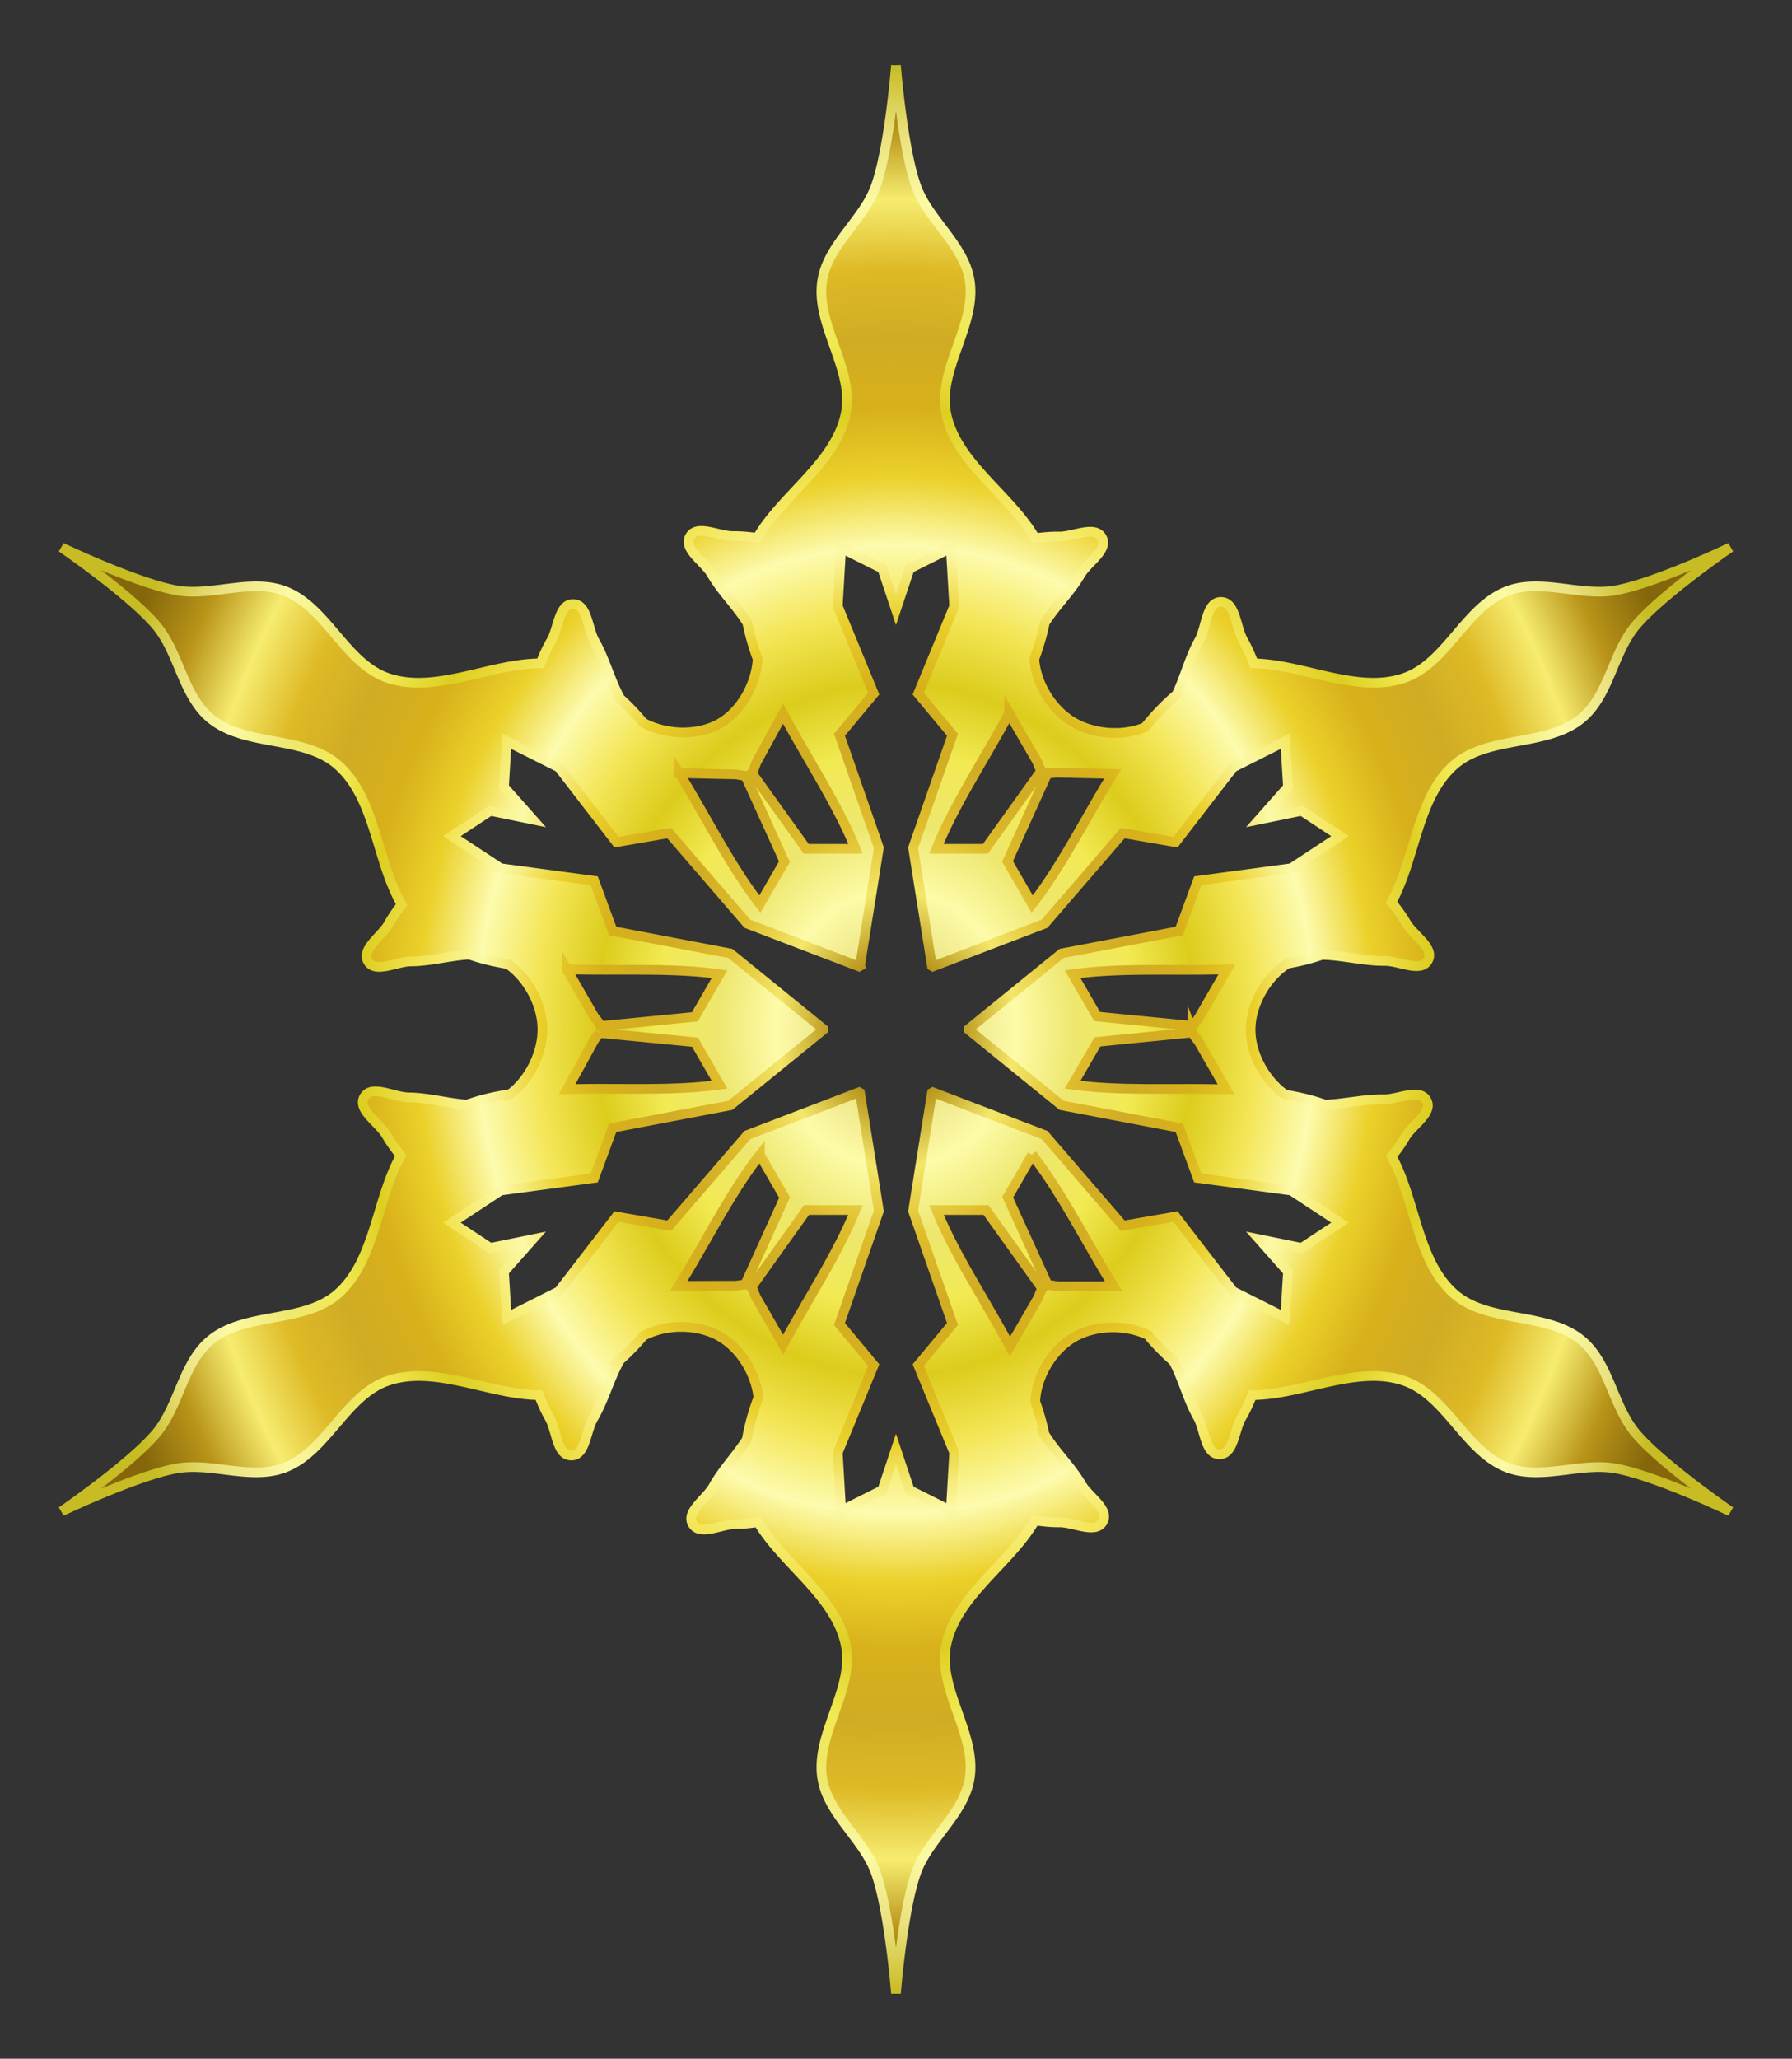 <svg xmlns="http://www.w3.org/2000/svg" viewBox="0 0 370 425"><rect x="0" y="0" width="370" height="425" fill="#333333" stroke="none"/><defs><radialGradient id="a" gradientUnits="userSpaceOnUse" cy="187.09" cx="158.81" gradientTransform="matrix(1 0 0 1.155 0 -29.016)" r="137.82"><stop offset="0" stop-color="#8a6b0c"/><stop offset=".071" stop-color="#b59218"/><stop offset=".143" stop-color="#f3e76a"/><stop offset=".214" stop-color="#dfbd2b"/><stop offset=".286" stop-color="#d1ad25"/><stop offset=".357" stop-color="#d7b11b"/><stop offset=".429" stop-color="#ead02b"/><stop offset=".5" stop-color="#fcf9a7"/><stop offset=".571" stop-color="#f3e556"/><stop offset=".643" stop-color="#ddce20"/><stop offset=".714" stop-color="#f1e952"/><stop offset=".786" stop-color="#eee870"/><stop offset=".857" stop-color="#fcfaa5"/><stop offset=".929" stop-color="#eae17e"/><stop offset="1" stop-color="#c7bc23"/></radialGradient><radialGradient id="b" gradientUnits="userSpaceOnUse" cy="187.09" cx="158.81" gradientTransform="matrix(1 0 0 1.154 0 -28.849)" r="138.62"><stop offset="0" stop-color="#c4b81a"/><stop offset=".071" stop-color="#ebe281"/><stop offset=".143" stop-color="#fdfba8"/><stop offset=".214" stop-color="#ede76e"/><stop offset=".286" stop-color="#f2ea53"/><stop offset=".357" stop-color="#dccc1c"/><stop offset=".429" stop-color="#f3e555"/><stop offset=".5" stop-color="#fdfbae"/><stop offset=".571" stop-color="#ebd12a"/><stop offset=".643" stop-color="#d7b01a"/><stop offset=".714" stop-color="#d0ac25"/><stop offset=".786" stop-color="#deba26"/><stop offset=".857" stop-color="#f6ec70"/><stop offset=".929" stop-color="#b89418"/><stop offset="1" stop-color="#85660b"/></radialGradient></defs><path d="M152.87 197.56l3.11 19.521-6.504 18.673 5.656 6.79-5.939 14.429.566 9.62 6.788-3.396 2.262-6.79 2.263 6.79 6.787 3.395.566-9.619-5.94-14.429 5.657-6.79-6.505-18.673 3.111-19.521.153-.088 18.456 7.065 12.913 14.972 8.705-1.505 9.522 12.358 8.609 4.32.455-7.577-4.745-5.355 7.008 1.434 6.332-4.181-8.043-5.3-15.461-2.07-3.049-8.296-19.418-3.7-15.345-12.457v-.176l15.345-12.457 19.418-3.7 3.049-8.295 15.46-2.071 8.044-5.3-6.332-4.18-7.008 1.433 4.745-5.355-.455-7.577-8.609 4.32-9.522 12.358-8.705-1.505-12.913 14.972-18.456 7.065-.153-.088-3.11-19.52 6.504-18.674-5.656-6.79 5.939-14.429-.566-9.619-6.787 3.395-2.263 6.79-2.262-6.79-6.788-3.395-.566 9.62 5.94 14.428-5.657 6.79 6.505 18.673-3.111 19.521-.153.088-18.456-7.065-12.913-14.972-8.705 1.505-9.522-12.358-8.609-4.32-.455 7.577 4.745 5.355L91.794 151l-6.332 4.182 8.043 5.299 15.461 2.07 3.05 8.296 19.417 3.7 15.345 12.457v.176l-15.345 12.457-19.418 3.7-3.049 8.296-15.46 2.07-8.044 5.3 6.332 4.181 7.008-1.434-4.745 5.355.455 7.577 8.609-4.32 9.522-12.358 8.705 1.505 12.913-14.972 18.456-7.065.153.088zm5.939 148.73s-1.07-13.565-3.325-19.9c-1.993-5.598-7.803-9.621-8.825-15.475-1.287-7.37 5.317-14.763 3.85-22.1-1.629-8.145-10.496-13.441-14.6-20.55-1.355.18-2.7.318-4 .3-2.38-.034-5.948 1.995-7.125-.075-1.178-2.072 2.385-4.135 3.575-6.2 1.605-2.785 4.188-5.294 5.9-8.05a38.85 38.85 0 011.7-5.975c-.237-4.127-2.697-8.586-6.225-10.625-3.645-2.107-8.949-1.926-12.675.1-1.205 1.433-2.452 2.771-3.8 3.975-1.637 2.912-2.535 6.567-4.2 9.45-1.192 2.064-1.192 6.159-3.575 6.175-2.383.016-2.43-4.077-3.65-6.125-.673-1.13-1.223-2.396-1.75-3.675-8.22.013-17.294-5.092-25.175-2.425-7.085 2.397-10.176 11.854-17.2 14.425-5.579 2.042-11.982-.998-17.825.075-6.612 1.214-18.9 7.075-18.9 7.075s11.217-7.703 15.575-12.825c3.85-4.525 4.42-11.563 8.975-15.375 5.738-4.8 15.457-2.785 21.075-7.725 6.267-5.51 6.387-15.937 10.55-23.05-.785-1.04-1.528-2.089-2.125-3.175-1.142-2.076-4.63-4.186-3.425-6.225 1.206-2.04 4.73-.002 7.1 0 3.107.002 6.475.961 9.625 1.125 2.028-.702 4.168-1.21 6.375-1.575 3.328-2.308 5.662-6.674 5.7-10.675.037-3.958-2.114-8.356-5.325-10.775-2.485-.39-4.89-.935-7.15-1.75-3.166.24-6.516 1.173-9.625 1.2-2.44.021-6.095 2.184-7.325.075-1.233-2.114 2.453-4.23 3.675-6.35.662-1.148 1.48-2.257 2.35-3.35-4.012-7.111-4.211-17.383-10.4-22.825-5.618-4.94-15.337-2.9-21.075-7.7-4.556-3.812-5.126-10.875-8.975-15.4-4.358-5.122-15.575-12.825-15.575-12.825s12.288 5.861 18.9 7.075c5.843 1.073 12.246-1.942 17.825.1 7.024 2.57 10.115 12.003 17.2 14.4 7.803 2.64 16.771-2.295 24.925-2.375.516-1.318 1.079-2.612 1.75-3.775 1.191-2.065 1.192-6.184 3.575-6.2 2.383-.016 2.43 4.102 3.65 6.15 1.742 2.926 2.693 6.661 4.4 9.625a38.404 38.404 0 013.85 3.975c3.722 2.013 9.021 2.004 12.675-.1 3.416-1.968 5.93-6.089 6.35-10.075a38.15 38.15 0 01-1.925-6.95c-1.68-2.619-4.03-5.053-5.5-7.725-1.142-2.076-4.63-4.186-3.425-6.225 1.203-2.035 4.736-.002 7.1 0 1.208 0 2.443.14 3.7.325 4.162-6.99 12.864-12.271 14.475-20.325 1.467-7.337-5.137-14.754-3.85-22.125 1.022-5.854 6.832-9.877 8.825-15.475 2.255-6.335 3.325-19.9 3.325-19.9s1.07 13.565 3.325 19.9c1.993 5.598 7.803 9.621 8.825 15.475 1.287 7.37-5.317 14.788-3.85 22.125 1.631 8.156 10.554 13.476 14.65 20.6 1.372-.185 2.734-.341 4.05-.325 2.386.03 5.967-1.973 7.15.1 1.184 2.074-2.357 4.13-3.55 6.2-1.646 2.856-4.37 5.436-6.075 8.275a38.538 38.538 0 01-1.525 5.375c.188 4.157 2.822 8.586 6.4 10.65 3.502 2.02 8.553 2.148 12.225.35a38.457 38.457 0 014.225-4.325c1.541-2.862 2.39-6.407 4-9.2 1.19-2.065 1.192-6.157 3.575-6.175 2.386-.018 2.453 4.075 3.675 6.125.67 1.124 1.227 2.377 1.75 3.65 8.192.023 17.202 5.03 25.05 2.375 7.085-2.397 10.201-11.829 17.225-14.4 5.579-2.042 11.982.973 17.825-.1 6.612-1.214 18.875-7.075 18.875-7.075s-11.217 7.703-15.575 12.825c-3.85 4.525-4.42 11.588-8.975 15.4-5.738 4.8-15.457 2.76-21.075 7.7-6.154 5.411-6.378 15.594-10.325 22.7.81 1.02 1.581 2.078 2.2 3.15 1.183 2.05 4.711 4.063 3.55 6.125-1.16 2.061-4.736.1-7.1.15-3.114.065-6.485-.762-9.65-.875-2.08.75-4.277 1.265-6.55 1.65h-.025c-3.331 2.332-5.725 6.687-5.725 10.7 0 4.148 2.562 8.67 6.075 10.925 1.976.35 3.896.825 5.725 1.45 3.365-.046 7.01-1.046 10.35-1 2.38.033 5.948-1.995 7.125.075 1.178 2.072-2.384 4.135-3.575 6.2-.679 1.176-1.53 2.307-2.425 3.425 3.958 7.1 4.19 17.259 10.35 22.675 5.618 4.94 15.337 2.925 21.075 7.725 4.556 3.812 5.126 10.85 8.975 15.375 4.357 5.122 15.575 12.825 15.575 12.825s-12.263-5.861-18.875-7.075c-5.843-1.073-12.246 1.967-17.825-.075-7.024-2.57-10.14-12.028-17.225-14.425-7.768-2.629-16.675 2.296-24.8 2.425-.519 1.326-1.075 2.63-1.75 3.8-1.224 2.12-1.228 6.362-3.675 6.35-2.446-.012-2.397-4.27-3.6-6.4-1.524-2.699-2.36-6.067-3.725-8.925-1.872-1.567-3.593-3.384-5.2-5.375-3.687-1.53-8.521-1.149-11.9.85-3.49 2.065-6.122 6.338-6.4 10.425.733 1.98 1.333 3.984 1.725 5.975 1.715 2.718 4.287 5.197 5.875 7.95 1.181 2.048 4.712 4.091 3.55 6.15-1.16 2.055-4.716.1-7.075.15-1.28.027-2.615-.108-3.95-.275-4.088 7.138-13.042 12.433-14.675 20.6-1.467 7.337 5.137 14.729 3.85 22.1-1.022 5.853-6.832 9.877-8.825 15.475-2.256 6.335-3.325 19.9-3.325 19.9zm18.7-106.98c1.485-2.58 2.985-5.148 4.475-7.725.316-.546.46-1.275.85-1.75l-9.25-12.925h-8.1c2.983 7.383 7.983 14.851 12.025 22.4zm-37.35-.075c4.035-7.525 9.001-14.964 11.975-22.325h-8.15l-9 12.55c.43.51.544 1.319.875 1.925 1.431 2.62 2.864 5.233 4.3 7.85zm45.35-9.75c3.034-.074 6.066-.138 9.1-.2-4.476-7.243-8.43-15.258-13.3-21.5l-4.075 7.05 6.575 14.525c.547-.035 1.143.139 1.7.125zm-62.525-.075c3.041-.065 6.084-.139 9.125-.2.594-.012 1.241-.236 1.825-.225l6.45-14.2-4.05-7c-4.898 6.274-8.84 14.353-13.35 21.625zm-18.55-32.4c8.501-.26 17.394.3 25.225-.8l-4.075-7.05-15.6-1.525c-.179.624-.79 1.119-1.125 1.7-1.476 2.558-2.945 5.119-4.425 7.675zm109.05 0c-1.523-2.636-3.052-5.264-4.575-7.9-.288-.499-.762-.943-1.025-1.45l-15.85 1.55-4.05 7c7.913 1.108 16.921.517 25.5.8zm-5.7-10.425c.218-.595.799-1.11 1.125-1.675 1.488-2.576 2.963-5.149 4.45-7.725-8.541.267-17.501-.326-25.375.775l4.1 7.075 15.7 1.55zm-98-.075l15.825-1.525 4.05-7.025c-7.815-1.097-16.689-.5-25.175-.75 1.466 2.668 2.932 5.333 4.4 8 .246.447.642.858.9 1.3zm26.55-20.125l4.075-7.05-6.525-14.4c-.554.014-1.167-.175-1.725-.175-3.074-.001-6.152-.022-9.225-.025 4.525 7.282 8.489 15.361 13.4 21.65zm44.975 0c4.925-6.31 8.91-14.423 13.45-21.725h-8.975c-.626 0-1.298.258-1.9.175l-6.625 14.55 4.05 7zm-37.275-9.125h8.075c-2.967-7.33-7.904-14.73-11.925-22.225l-4.4 7.625c-.331.574-.455 1.343-.875 1.825l9.125 12.775zm21.475 0h8.175l9.3-12.975c-.356-.485-.49-1.19-.8-1.725-1.513-2.617-3.036-5.233-4.55-7.85-4.051 7.605-9.115 15.113-12.125 22.55z" stroke="url(#a)" stroke-linecap="round" stroke-miterlimit="10" stroke-width="1.6" fill="url(#b)" transform="matrix(1.25 0 0 -1.25 -13.516 446.37)"/></svg>